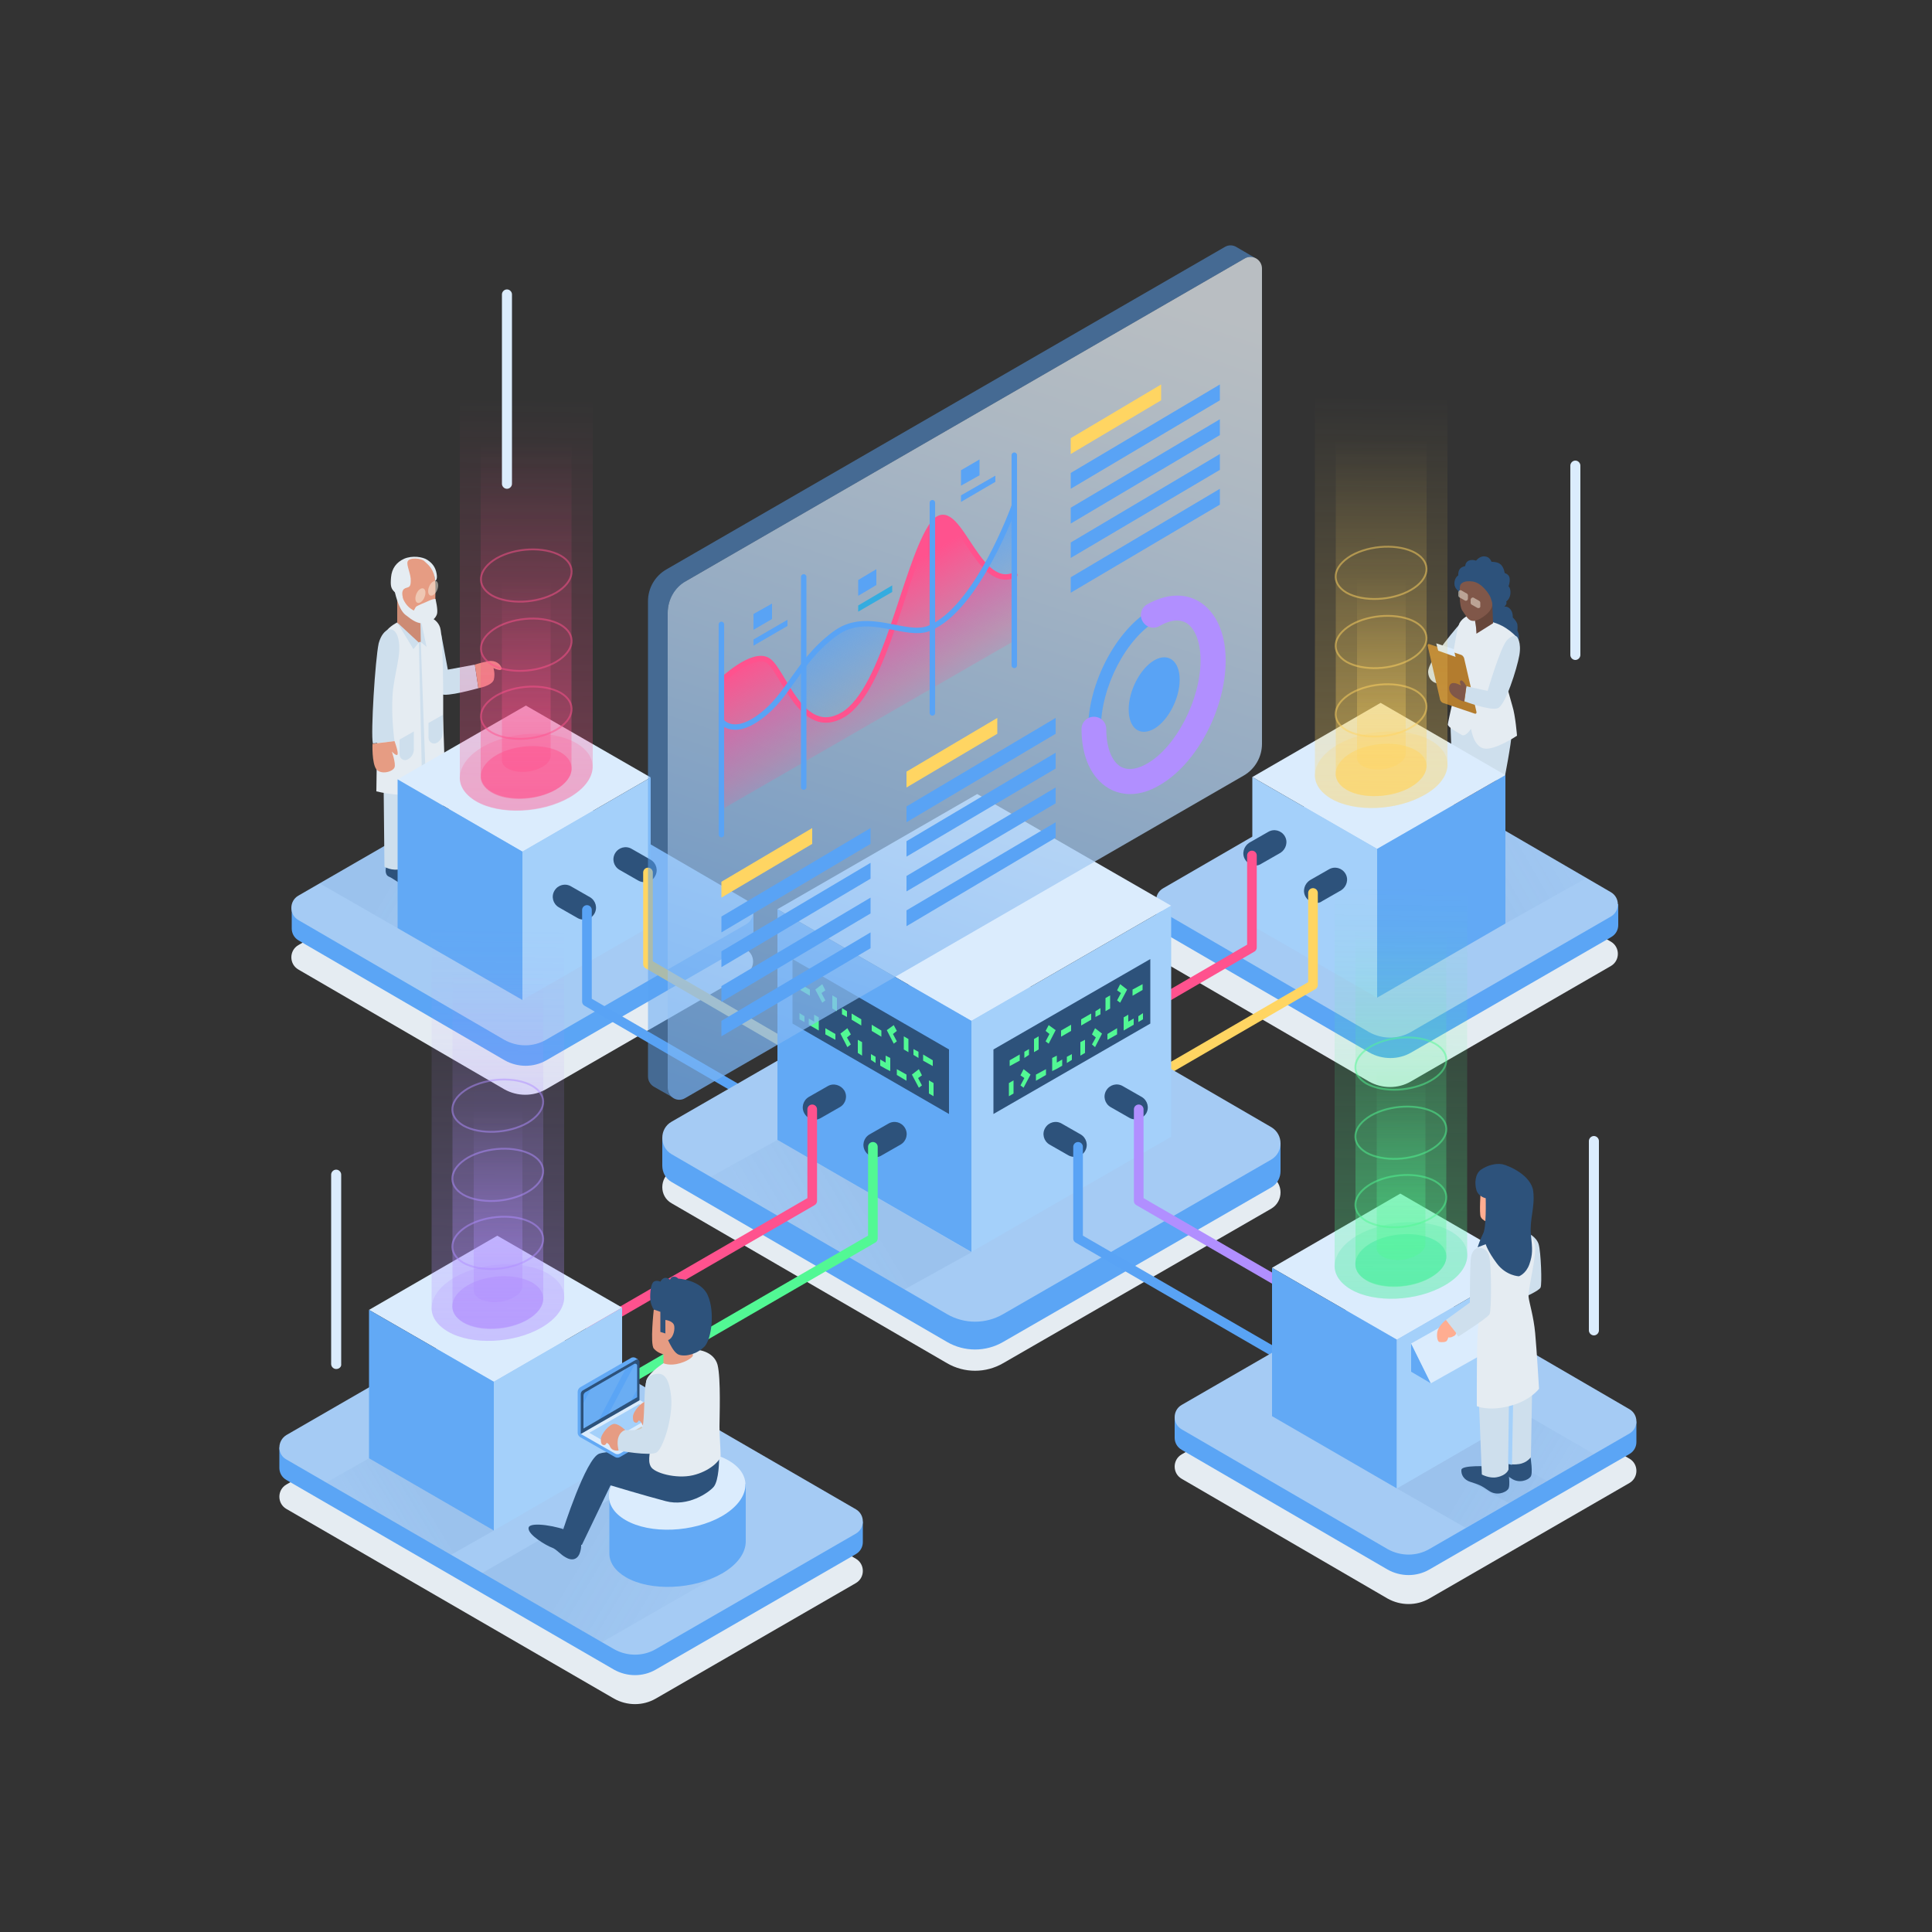 <svg xml:space="preserve" style="enable-background:new 0 0 500 500;" viewBox="0 0 500 500" y="0px" x="0px" xmlns:xlink="http://www.w3.org/1999/xlink" xmlns="http://www.w3.org/2000/svg" version="1.1">
<rect x="0" y="0" width="500" height="500" fill="#333333" stroke="none"/>
<style type="text/css">
	.st0{display:none;}
	.st1{display:inline;}
	.st2{fill:#E5ECF2;}
	.st3{fill:#5BA5F5;}
	.st4{fill:#A5CBF4;}
	.st5{opacity:0.1;fill:url(#SVGID_00000144340321645622060860000008847489548574166179_);}
	.st6{fill:#2D527B;}
	.st7{fill:#CEDFED;}
	.st8{fill:#CD8B74;}
	.st9{fill:#E69C83;}
	.st10{opacity:0.5;}
	.st11{fill:#F7F1E3;}
	.st12{fill:#DBECFD;}
	.st13{fill:#62A9F5;}
	.st14{fill:#A4D0FA;}
	.st15{opacity:0.2;fill:#FF528E;}
	.st16{opacity:0.5;fill:#FF528E;}
	.st17{opacity:0.5;fill:url(#SVGID_00000168815417667469353140000000331432060181984930_);}
	.st18{opacity:0.5;fill:url(#SVGID_00000070813875118704929890000012550527240767957400_);}
	.st19{opacity:0.5;fill:url(#SVGID_00000106826621513273476720000014394345704122207632_);}
	.st20{opacity:0.5;fill:none;stroke:#FF528E;stroke-width:0.48;stroke-miterlimit:10;}
	.st21{opacity:0.1;fill:url(#SVGID_00000081616164361331932180000014247270811276640905_);}
	.st22{fill:#805749;}
	.st23{fill:#67463A;}
	.st24{fill:#B37C2E;}
	.st25{opacity:0.5;fill:#F7F1E3;}
	.st26{opacity:0.2;fill:#FFD562;}
	.st27{opacity:0.5;fill:#FFD562;}
	.st28{opacity:0.5;fill:url(#SVGID_00000054245593893531485730000001198543357955619743_);}
	.st29{opacity:0.5;fill:url(#SVGID_00000178195844395457229160000008378235126782603189_);}
	.st30{opacity:0.5;fill:url(#SVGID_00000104700886667900294370000011494334578177393295_);}
	.st31{opacity:0.5;fill:none;stroke:#FFD562;stroke-width:0.48;stroke-miterlimit:10;}
	.st32{fill:none;stroke:#FF528E;stroke-width:2.496;stroke-linecap:round;stroke-linejoin:round;stroke-miterlimit:10;}
	.st33{fill:none;stroke:#FFD562;stroke-width:2.496;stroke-linecap:round;stroke-linejoin:round;stroke-miterlimit:10;}
	.st34{fill:none;stroke:#59A3F5;stroke-width:2.496;stroke-linecap:round;stroke-linejoin:round;stroke-miterlimit:10;}
	.st35{opacity:0.1;fill:url(#SVGID_00000107550097719686594640000014578269938222101930_);}
	.st36{fill:#52F894;}
	.st37{opacity:0.75;fill:url(#SVGID_00000155861205227722844900000015225523272823637141_);}
	.st38{opacity:0.5;fill:#59A3F5;}
	.st39{fill:#59A3F5;}
	.st40{fill:#B18FFF;}
	.st41{fill:url(#SVGID_00000166657879474188124920000011065334504432508589_);}
	.st42{fill:url(#SVGID_00000133494113155771139750000001149951376989046921_);}
	.st43{fill:none;stroke:#FF528E;stroke-width:1.411;stroke-linecap:round;stroke-linejoin:round;stroke-miterlimit:10;}
	.st44{fill:none;stroke:#59A3F5;stroke-width:1.411;stroke-linecap:round;stroke-linejoin:round;stroke-miterlimit:10;}
	.st45{fill:#34ACE0;}
	.st46{fill:#FFD562;}
	.st47{fill:none;stroke:#52F894;stroke-width:2.496;stroke-linecap:round;stroke-linejoin:round;stroke-miterlimit:10;}
	.st48{fill:none;stroke:#B18FFF;stroke-width:2.496;stroke-linecap:round;stroke-linejoin:round;stroke-miterlimit:10;}
	.st49{opacity:0.1;fill:url(#SVGID_00000059283957615261503400000007186913567574506657_);}
	.st50{opacity:0.2;fill:#B18FFF;}
	.st51{opacity:0.5;fill:#B18FFF;}
	.st52{opacity:0.5;fill:url(#SVGID_00000063608333415908480950000017257272756841582260_);}
	.st53{opacity:0.5;fill:url(#SVGID_00000145039234513201731180000003847955905259642784_);}
	.st54{opacity:0.5;fill:url(#SVGID_00000085940517195679558970000013070564177977549458_);}
	.st55{opacity:0.5;fill:none;stroke:#B18FFF;stroke-width:0.48;stroke-miterlimit:10;}
	.st56{opacity:0.1;fill:url(#SVGID_00000069357067963375146840000015280559086707049131_);}
	.st57{opacity:0.1;fill:url(#SVGID_00000140730841104954613790000016149609884479566758_);}
	.st58{opacity:0.1;fill:url(#SVGID_00000039830348520678356860000018149648112867671212_);}
	.st59{opacity:0.2;fill:#33D9B2;}
	.st60{opacity:0.5;fill:#33D9B2;}
	.st61{opacity:0.5;fill:url(#SVGID_00000045595060985766661120000006043764899151778207_);}
	.st62{opacity:0.5;fill:url(#SVGID_00000105409191303927519920000017082597835284830636_);}
	.st63{opacity:0.5;fill:url(#SVGID_00000155109000896614800590000017992987331720987280_);}
	.st64{opacity:0.5;fill:none;stroke:#52F894;stroke-width:0.48;stroke-miterlimit:10;}
	.st65{fill:#FFAD91;}
	.st66{fill:#D1CCC0;}
	.st67{opacity:0.1;fill:#F7F1E3;}
</style>
<g class="st0" id="Background">
	<g class="st1">
		<defs>
			<rect height="500" width="500" id="SVGID_1_"></rect>
		</defs>
		<clipPath id="SVGID_00000181050185196162054070000003252875848276139942_">
			<use style="overflow:visible;" xlink:href="#SVGID_1_"></use>
		</clipPath>
	</g>
</g>
<g id="Objects">
	<path d="M77.2,250.9l53.3,31c3.4,1.9,7.5,1.9,10.8,0l51.8-29.9c2.4-1.4,2.4-4.9,0-6.3l-53.3-31
		c-3.4-1.9-7.5-1.9-10.8,0l-51.8,29.9C74.8,246,74.8,249.5,77.2,250.9z" class="st2"></path>
	<path d="M301,248.9l53.3,31c3.4,1.9,7.5,1.9,10.8,0l51.8-29.9c2.4-1.4,2.4-4.9,0-6.3l-53.3-31c-3.4-1.9-7.5-1.9-10.8,0
		L301,242.6C298.6,244,298.6,247.5,301,248.9z" class="st2"></path>
	<path d="M173.8,311.4l71.3,41.4c4.5,2.6,10,2.6,14.5,0l69.4-40c3.2-1.9,3.2-6.5,0-8.4L257.7,263
		c-4.5-2.6-10-2.6-14.5,0l-69.4,40C170.6,304.9,170.6,309.6,173.8,311.4z" class="st2"></path>
	<path d="M74.1,390.5l84.8,49.1c3.4,1.9,7.5,1.9,10.8,0l51.8-29.9c2.4-1.4,2.4-4.9,0-6.3l-84.8-49.1
		c-3.4-1.9-7.5-1.9-10.8,0l-51.8,29.9C71.7,385.6,71.7,389.1,74.1,390.5z" class="st2"></path>
	<path d="M305.8,382.7l53.3,31c3.4,1.9,7.5,1.9,10.8,0l51.8-29.9c2.4-1.4,2.4-4.9,0-6.3l-53.3-31
		c-3.4-1.9-7.5-1.9-10.8,0l-51.8,29.9C303.4,377.8,303.4,381.3,305.8,382.7z" class="st2"></path>
	<g>
		<g>
			<path d="M186.4,234.3l-46.5-27.1c-3.4-1.9-7.5-1.9-10.8,0l-49.5,28.6l-4.1-0.8v5.3l0,0c0,1.2,0.6,2.4,1.8,3.1
				l53.3,31c3.4,1.9,7.5,1.9,10.8,0l51.8-29.9c1.2-0.7,1.8-1.9,1.8-3.1V236L186.4,234.3z" class="st3"></path>
			<path d="M77.2,238.1l53.3,31c3.4,1.9,7.5,1.9,10.8,0l51.8-29.9c2.4-1.4,2.4-4.9,0-6.3l-53.3-31
				c-3.4-1.9-7.5-1.9-10.8,0l-51.8,29.9C74.8,233.2,74.8,236.7,77.2,238.1z" class="st4"></path>
			
				<linearGradient y2="244.593" x2="142.3" y1="222.46" x1="105.432" gradientUnits="userSpaceOnUse" id="SVGID_00000093168350395388622980000016582696210662802817_">
				<stop style="stop-color:#437AB8" offset="0"></stop>
				<stop style="stop-color:#437AB8;stop-opacity:0" offset="1"></stop>
			</linearGradient>
			<polygon points="102.9,240.2 
				82.7,228.6 115.9,209.5 136.1,221.1" style="opacity:0.1;fill:url(#SVGID_00000093168350395388622980000016582696210662802817_);"></polygon>
		</g>
		<g>
			<path d="M107.1,220c0,0-0.5,1.9,0.8,2.4s5.1,3.7,7.7,4c2.6,0.3,2.4-1.4,1.7-2.8c-0.7-1.4-3.6-5.2-3.6-5.2L107.1,220z" class="st6"></path>
			<path d="M99.9,224.5c0,0-0.5,1.9,0.8,2.4c1.3,0.5,5.1,3.7,7.7,4c2.6,0.3,2.4-1.4,1.7-2.8c-0.7-1.4-3.6-5.2-3.6-5.2
				L99.9,224.5z" class="st6"></path>
			<path d="M99.3,205.2l0.2,19.1c0,0,1.8,1.2,4.3,0.6c2.5-0.6,3.5-1.8,3.5-1.8v-3c0,0,1.7,0.4,3.9,0.2
				c2.2-0.2,3.3-1.1,3.3-1.1l0.3-18.1L99.3,205.2z" class="st7"></path>
			<path d="M108.6,204.4l-1.4,0.4v15.4c0,0,0.5,0.1,1.4,0.2V204.4z" class="st7"></path>
			<path d="M114.2,164.2l1.7,9.1l7-1.3l0.9,6.1c0,0-8.4,2.4-9.6,1.5C113.1,178.6,114.2,164.2,114.2,164.2z" class="st7"></path>
			<path d="M109.3,159.3c0,0,3.6,0.1,4.6,3.1c0.9,3,0.8,20.3,0.8,22.9s0.5,15.8,0.5,15.8s-0.2,1.7-4.9,3.7
				c-4.7,2.1-12.9,0-12.9,0s0.1-12,0.5-20.8c0.4-8.8,0-17.2,1.6-20C101.1,161.2,105.5,159.6,109.3,159.3z" class="st2"></path>
			<polygon points="102.8,153.9 102.8,161.2 107.8,166.4 109.2,166.1 108.8,160" class="st8"></polygon>
			<path d="M96.5,192.4l5.6-0.6c0,0-0.9-6.1-0.5-12.1c0.5-6,2.4-10.3,1.5-14.3c-0.9-4-4-3-5.1,1.1
				C97.1,170.7,95.9,189.8,96.5,192.4z" class="st7"></path>
			<path d="M102.1,191.8c0,0,1,2.7,0.8,3.4c-0.2,0.7-1.5-0.7-1.5-0.7s1.1,3.1,0.7,4.1c-0.4,1.1-3.4,2-4.7,0.5
				c-1.2-1.6-1-6.6-1-6.6L102.1,191.8z" class="st9"></path>
			<path d="M122.9,172c0,0,1.8-0.6,3.6-0.9c1.7-0.3,3.1,0.8,3.3,1.8c0.2,1.1-2.1,0-2.1,0s0.5,1.4,0.1,3
				c-0.5,1.6-4,2.2-4,2.2L122.9,172z" class="st9"></path>
			<path d="M109.3,205.2c0.3-0.1,0.7-0.2,1-0.4l-1.4-38.7l-0.5,0.1L109.3,205.2z" class="st7"></path>
			<polygon points="108.9,166.2 110.4,167.4 108.8,160" class="st7"></polygon>
			<polygon points="102.8,161.1 107,168 108.4,166.3" class="st7"></polygon>
			<path d="M103.3,155.5c0,0,0.7,2.5,2.6,3.8c1.9,1.3,3.4,1.8,4.7,1.1c1.4-0.6,2.3-1.7,2.1-4.4c-0.2-2.7,0.6-7.1-1.4-10
				c0,0-1.9-2.7-6-1.2C101.1,146.2,101.9,151.9,103.3,155.5z" class="st9"></path>
			<path d="M112.6,150.3c0,0,0.7-0.1,0.4-1.8c-0.3-1.8-1.2-2.8-2.4-3.6c-1.2-0.8-3.9-1.2-6-0.3c-2,0.9-3.2,2.5-3.4,4.8
				c-0.2,2.3,0,2.9,0.9,3.8c0.8,0.9,2.1,1.2,2.1,1.2s-0.4-1.4,0.4-2c0.8-0.6,1.7,0,1.7-2c0.1-1.9-1.2-4.1-0.8-5.1
				c0.4-1.1,3.6-0.9,4.4,0C110.8,146.1,112.4,147.4,112.6,150.3z" class="st2"></path>
			<path d="M112.7,155c0,0-0.3-0.1-1.3,0.3c-1,0.5-3.5,1.4-3.8,1.8c-0.2,0.4-0.5,0.9-0.5,0.9s-1.2-0.5-2.1-1.8
				c-0.9-1.3-0.8-1.9-0.8-1.9l-2.1-1.5c0,0,0.9,4.8,2.8,6.3c1.9,1.5,3.2,2.4,5,2.2c1.8-0.2,2.9-1.4,3.2-2.4
				C113.4,157.8,112.7,155,112.7,155z" class="st2"></path>
			<g class="st10">
				<path d="M110.1,153.4c0,1-0.6,2.1-1.3,2.5c-0.7,0.4-1.3,0-1.3-1s0.6-2.1,1.3-2.5
					C109.5,152,110.1,152.4,110.1,153.4z" class="st11"></path>
				<path d="M113.4,151.5c0,1-0.6,2.1-1.3,2.5c-0.7,0.4-1.3,0-1.3-1c0-1,0.6-2.1,1.3-2.5
					C112.8,150,113.4,150.5,113.4,151.5z" class="st11"></path>
			</g>
			<path d="M103.4,191.4l3.7-2.1v4.6c0,1.1-0.6,2.1-1.5,2.6l0,0c-1,0.6-2.2-0.1-2.2-1.3V191.4z" class="st7"></path>
			<path d="M110.9,187.1l3.7-2.1v4.6c0,1.1-0.6,2.1-1.5,2.6l0,0c-1,0.6-2.2-0.1-2.2-1.3V187.1z" class="st7"></path>
		</g>
		<g>
			<polygon points="102.9,201.7 135.2,220.4 168.4,201.2 136.1,182.6" class="st12"></polygon>
			<g>
				<defs>
					<polygon points="102.9,201.7 135.2,220.4 168.4,201.2 
						136.1,182.6" id="SVGID_00000047022813472917168330000013024032810647605686_"></polygon>
				</defs>
				<clipPath id="SVGID_00000062895834331043002790000007016825774400686262_">
					<use style="overflow:visible;" xlink:href="#SVGID_00000047022813472917168330000013024032810647605686_"></use>
				</clipPath>
			</g>
			<polygon points="102.9,201.7 102.9,240.2 135.2,258.8 135.2,220.4" class="st13"></polygon>
			<polygon points="135.2,258.8 168.4,239.7 168.4,201.2 135.2,220.4" class="st14"></polygon>
			<path d="M147.4,206.3c-7.2,4.1-18,4.6-24.2,1c-6.2-3.6-5.4-9.8,1.7-14c7.2-4.1,18-4.6,24.2-1
				C155.4,195.9,154.6,202.2,147.4,206.3z" class="st15"></path>
			<path d="M143.9,204.3c-4.9,2.8-12.3,3.1-16.6,0.7c-4.2-2.5-3.7-6.7,1.2-9.6c4.9-2.8,12.3-3.1,16.6-0.7
				C149.3,197.2,148.8,201.5,143.9,204.3z" class="st16"></path>
			<g>
				
					<linearGradient y2="103.213" x2="136.762" y1="273.611" x1="134.451" gradientUnits="userSpaceOnUse" id="SVGID_00000011016912593628186090000007212534213165646218_">
					<stop style="stop-color:#FF528E" offset="0"></stop>
					<stop style="stop-color:#FF528E;stop-opacity:0" offset="1"></stop>
				</linearGradient>
				<path d="M153.4,198.1V88.1
					L119,91.6v109.3c-0.2,2.4,1.2,4.7,4.2,6.5c6.2,3.6,17.1,3.1,24.2-1C151.5,204,153.5,201,153.4,198.1z" style="opacity:0.5;fill:url(#SVGID_00000011016912593628186090000007212534213165646218_);"></path>
				
					<linearGradient y2="114.445" x2="136.188" y1="222.014" x1="136.188" gradientUnits="userSpaceOnUse" id="SVGID_00000008868026585187334970000003971747403340077445_">
					<stop style="stop-color:#FF528E" offset="0"></stop>
					<stop style="stop-color:#FF528E;stop-opacity:0" offset="1"></stop>
				</linearGradient>
				<path d="M147.9,104.8
					c0-1.5-1-3-2.9-4c-4.2-2.5-11.7-2.1-16.6,0.7c-2.9,1.6-4.2,3.8-4,5.8v93.3c-0.2,1.7,0.8,3.3,2.8,4.5c4.2,2.5,11.7,2.1,16.6-0.7
					c2.7-1.6,4.1-3.6,4.1-5.5l0,0L147.9,104.8L147.9,104.8z" style="opacity:0.5;fill:url(#SVGID_00000008868026585187334970000003971747403340077445_);"></path>
				
					<linearGradient y2="150.381" x2="136.189" y1="208.061" x1="136.189" gradientUnits="userSpaceOnUse" id="SVGID_00000098924560272244618810000016184056489189357984_">
					<stop style="stop-color:#FF528E" offset="0"></stop>
					<stop style="stop-color:#FF528E;stop-opacity:0" offset="1"></stop>
				</linearGradient>
				<path d="M142.5,145.2
					c0-0.8-0.5-1.6-1.5-2.2c-2.3-1.3-6.3-1.1-8.9,0.4c-1.5,0.9-2.3,2-2.2,3.1v50c-0.1,0.9,0.4,1.8,1.5,2.4c2.3,1.3,6.3,1.1,8.9-0.4
					c1.5-0.8,2.2-1.9,2.2-2.9h0L142.5,145.2L142.5,145.2z" style="opacity:0.5;fill:url(#SVGID_00000098924560272244618810000016184056489189357984_);"></path>
				<path d="M143.9,153.4c-4.9,2.8-12.3,3.1-16.6,0.7c-4.2-2.5-3.7-6.7,1.2-9.6c4.9-2.8,12.3-3.1,16.6-0.7
					C149.3,146.2,148.8,150.5,143.9,153.4z" class="st20"></path>
				<path d="M143.9,171.3c-4.9,2.8-12.3,3.1-16.6,0.7c-4.2-2.5-3.7-6.7,1.2-9.6c4.9-2.8,12.3-3.1,16.6-0.7
					C149.3,164.2,148.8,168.4,143.9,171.3z" class="st20"></path>
				<path d="M143.9,188.9c-4.9,2.8-12.3,3.1-16.6,0.7c-4.2-2.5-3.7-6.7,1.2-9.6c4.9-2.8,12.3-3.1,16.6-0.7
					C149.3,181.8,148.8,186.1,143.9,188.9z" class="st20"></path>
			</g>
		</g>
		<g>
			<path d="M410.2,232.3l-46.5-27.1c-3.4-1.9-7.5-1.9-10.8,0l-49.5,28.6l-4.1-0.8v5.3l0,0c0,1.2,0.6,2.4,1.8,3.1
				l53.3,31c3.4,1.9,7.5,1.9,10.8,0l51.8-29.9c1.2-0.7,1.8-1.9,1.8-3.1V234L410.2,232.3z" class="st3"></path>
			<path d="M301,236.1l53.3,31c3.4,1.9,7.5,1.9,10.8,0l51.8-29.9c2.4-1.4,2.4-4.9,0-6.3l-53.3-31
				c-3.4-1.9-7.5-1.9-10.8,0L301,229.9C298.6,231.3,298.6,234.7,301,236.1z" class="st4"></path>
		</g>
		
			<linearGradient y2="199.392" x2="426.33" y1="229.032" x1="374.849" gradientUnits="userSpaceOnUse" id="SVGID_00000155858405787021799120000013347153077540163728_">
			<stop style="stop-color:#437AB8" offset="0"></stop>
			<stop style="stop-color:#437AB8;stop-opacity:0" offset="1"></stop>
		</linearGradient>
		<polygon points="389.6,239 
			410.6,227.2 378.3,208.5 357.3,220.4" style="opacity:0.1;fill:url(#SVGID_00000155858405787021799120000013347153077540163728_);"></polygon>
		<g>
			<path d="M378.3,160.9c0,0-8.9,10-8.7,13.1c0.2,3,3.1,3,3.1,3l4.3-1.5L378.3,160.9z" class="st7"></path>
			<path d="M377.7,153.1c0,0-1.3-0.6-1.3-2.1c0-1.5,1-2.1,1-2.1s-0.1-0.8,0.3-1.5c0.4-0.7,1.5-0.9,1.5-0.9s0-1,0.9-1.4
				c0.9-0.4,1.9,0,1.9,0s1-1.3,2.3-1.1c1.3,0.1,1.7,1.4,1.7,1.4s1.7-0.1,2.5,0.8c0.8,0.9,0.9,2.1,0.9,2.1s1.2,0.3,1.3,1.4
				c0.1,1.2-0.3,2-0.3,2s0.6,0.5,0.5,1.9c-0.1,1.4-1.1,2.1-1.1,2.1s0.2,0.3,0,0.7c-0.2,0.4-0.5,0.6-0.5,0.6s0.9-0.2,1.6,0.7
				c0.7,0.8,0.6,2.1,0.6,2.1s1,0.9,1.2,1.8c0.1,0.9,0,1.6,0,1.6s0.5,0.8,0.4,2.1c-0.1,1.2-1.6,1.8-1.6,1.8l-8.8-8.4L377.7,153.1z" class="st6"></path>
			<path d="M382.4,217c0,0-3.4,3.4-3.1,4.9c0.3,1.5,3,1.2,5.1-0.9c2-2.1,2-2.2,2-3.2s-1.2-1.7-1.2-1.7L382.4,217z" class="st6"></path>
			<path d="M387.6,201.5c0,0,0.4,3,0.4,5.1c0.1,1.8-1.5,7.9-2.1,10c-0.1,0.5-0.5,0.8-1,1c-0.4,0.1-1,0.2-1.3,0.2
				c-0.6-0.1-1.2-0.8-1.2-0.8l-0.4-16.1L387.6,201.5z" class="st22"></path>
			<path d="M376.4,214.5c0,0-3.4,3.4-3.1,4.9c0.3,1.5,3,1.2,5.1-0.9c2-2.1,2-2.2,2-3.2c0-1-1.2-1.7-1.2-1.7L376.4,214.5
				z" class="st6"></path>
			<path d="M381.6,199c0,0,0.4,3,0.4,5.1c0.1,1.8-1.5,7.9-2.1,10c-0.1,0.5-0.5,0.8-1,1c-0.4,0.1-1,0.2-1.3,0.2
				c-0.6-0.1-1.2-0.8-1.2-0.8l-0.4-16.1L381.6,199z" class="st22"></path>
			<path d="M375.4,188.3l0.4,10c0,0,1.2,2.1,4.6,3.1c3.3,1,8.9,0.4,8.9,0.4s1.9-9.7,1.9-11.9
				C391.1,187.8,375.9,185.1,375.4,188.3z" class="st7"></path>
			<path d="M380.2,159.2c0,0-1.7,0.6-2.5,2.1c-0.7,1.5-1.3,6.3-1.7,8c-0.4,1.7,1,4.3,1,6.3c0,2-2.3,11.2-2.3,11.9
				c0,0.7,2.6,2.1,3.6,2.7c1,0.6,2.4-1.6,2.4-1.6s0.6,4.5,3.3,5.1c2.8,0.6,8.6-3.3,8.6-3.3s-0.4-5.2-1.2-7.7
				c-0.7-2.5-1.3-4.6-1.3-4.6l2.5-13.1c0,0-2.6-3.2-6.8-4.1C381.6,159.8,380.2,159.2,380.2,159.2z" class="st2"></path>
			<polygon points="381.6,159.8 382,162.4 382.1,164 386.4,161.3 386.2,156.1" class="st23"></polygon>
			<path d="M377.8,152.1c0,0-0.3,4.7,0.7,6c1,1.4,1.5,2.6,2.8,2.6c1.3,0,3.8-1.7,4.5-3c0.8-1.3,0.2-2.2-0.1-3.2
				c-0.4-0.9-2.2-3.6-4.5-4C379,150.2,377.8,150.8,377.8,152.1z" class="st22"></path>
			<g>
				<path d="M381.7,184.7l-8.3-2.8c-0.3-0.1-0.6-0.5-0.7-0.8l-3.2-13.9c-0.1-0.4,0.1-0.6,0.4-0.5l8.3,2.8
					c0.3,0.1,0.6,0.5,0.7,0.8l3.2,13.9C382.2,184.5,382,184.8,381.7,184.7z" class="st24"></path>
				<polygon points="376.7,170 372.2,168.4 371.7,166.5 376.2,168" class="st12"></polygon>
			</g>
			<path d="M392.6,164.8c0,0,1.2,1.4,0.6,4.8c-0.6,3.4-3.6,13-5.6,13.7c-2,0.7-8.6-1.8-8.6-1.8l0.5-3.9l5.5,1.2
				c0,0,3.3-11.3,5-13.1C391.7,163.9,392.6,164.8,392.6,164.8z" class="st7"></path>
			<path d="M379.5,177.6c0,0-0.8-1.6-1.4-1.5c-0.6,0.1,0,1.3,0,1.3s-1.7-1-2.5-0.5c-0.8,0.4-1,2.4,1,3.6
				c1.3,0.8,2.3,1.1,2.3,1.1L379.5,177.6z" class="st22"></path>
			<g>
				<path d="M379.1,155.4l-1.4-0.8c-0.2-0.1-0.3-0.3-0.3-0.5v-0.8c0-0.4,0.5-0.7,0.8-0.5l1.4,0.8
					c0.2,0.1,0.3,0.3,0.3,0.5v0.8C379.9,155.4,379.4,155.6,379.1,155.4z" class="st25"></path>
				<path d="M382.3,157.3l-1.4-0.8c-0.2-0.1-0.3-0.3-0.3-0.5v-0.8c0-0.4,0.5-0.7,0.8-0.5l1.4,0.8
					c0.2,0.1,0.3,0.3,0.3,0.5v0.8C383.2,157.3,382.7,157.5,382.3,157.3z" class="st25"></path>
			</g>
		</g>
		<g>
			<polygon points="324.1,201.1 356.4,219.7 389.6,200.6 357.3,181.9" class="st12"></polygon>
			<g>
				<defs>
					<polygon points="324.1,201.1 356.4,219.7 389.6,200.6 
						357.3,181.9" id="SVGID_00000078044109677459300880000000420672161519489980_"></polygon>
				</defs>
				<clipPath id="SVGID_00000090995420930006485950000002854923328413929613_">
					<use style="overflow:visible;" xlink:href="#SVGID_00000078044109677459300880000000420672161519489980_"></use>
				</clipPath>
			</g>
			<polygon points="324.1,201.1 324.1,239.6 356.4,258.2 356.4,219.7" class="st14"></polygon>
			<polygon points="356.4,258.2 389.6,239 389.6,200.6 356.4,219.7" class="st13"></polygon>
			<path d="M368.7,205.7c-7.2,4.1-18,4.6-24.2,1c-6.2-3.6-5.4-9.8,1.7-14c7.2-4.1,18-4.6,24.2-1
				C376.6,195.3,375.9,201.6,368.7,205.7z" class="st26"></path>
			<path d="M365.1,203.7c-4.9,2.8-12.3,3.1-16.6,0.7c-4.2-2.5-3.7-6.7,1.2-9.6c4.9-2.8,12.3-3.1,16.6-0.7
				C370.6,196.5,370,200.8,365.1,203.7z" class="st27"></path>
			<g>
				
					<linearGradient y2="102.574" x2="358.031" y1="272.972" x1="355.72" gradientUnits="userSpaceOnUse" id="SVGID_00000045586295962549025460000012171787068467346050_">
					<stop style="stop-color:#FFD562" offset="0"></stop>
					<stop style="stop-color:#FFD562;stop-opacity:0" offset="1"></stop>
				</linearGradient>
				<path d="M374.6,197.5V87.4
					l-34.3,3.5v109.3c-0.2,2.4,1.2,4.7,4.2,6.5c6.2,3.6,17.1,3.1,24.2-1C372.8,203.4,374.8,200.3,374.6,197.5z" style="opacity:0.5;fill:url(#SVGID_00000045586295962549025460000012171787068467346050_);"></path>
				
					<linearGradient y2="113.806" x2="357.457" y1="221.375" x1="357.457" gradientUnits="userSpaceOnUse" id="SVGID_00000125565297967357530140000017334644119427675538_">
					<stop style="stop-color:#FFD562" offset="0"></stop>
					<stop style="stop-color:#FFD562;stop-opacity:0" offset="1"></stop>
				</linearGradient>
				<path d="M369.2,104.1
					c0-1.5-1-3-2.9-4c-4.2-2.5-11.7-2.1-16.6,0.7c-2.9,1.6-4.2,3.8-4,5.8v93.3c-0.2,1.7,0.8,3.3,2.8,4.5c4.2,2.5,11.7,2.1,16.6-0.7
					c2.7-1.6,4.1-3.6,4.1-5.5l0,0L369.2,104.1L369.2,104.1z" style="opacity:0.5;fill:url(#SVGID_00000125565297967357530140000017334644119427675538_);"></path>
				
					<linearGradient y2="149.743" x2="357.457" y1="207.422" x1="357.457" gradientUnits="userSpaceOnUse" id="SVGID_00000152248527883301337920000014128036046124341394_">
					<stop style="stop-color:#FFD562" offset="0"></stop>
					<stop style="stop-color:#FFD562;stop-opacity:0" offset="1"></stop>
				</linearGradient>
				<path d="M363.8,144.6
					c0-0.8-0.5-1.6-1.5-2.2c-2.3-1.3-6.3-1.1-8.9,0.4c-1.5,0.9-2.3,2-2.2,3.1v50c-0.1,0.9,0.4,1.8,1.5,2.4c2.3,1.3,6.3,1.1,8.9-0.4
					c1.5-0.8,2.2-1.9,2.2-2.9h0L363.8,144.6L363.8,144.6z" style="opacity:0.5;fill:url(#SVGID_00000152248527883301337920000014128036046124341394_);"></path>
				<path d="M365.1,152.7c-4.9,2.8-12.3,3.1-16.6,0.7c-4.2-2.5-3.7-6.7,1.2-9.6c4.9-2.8,12.3-3.1,16.6-0.7
					C370.6,145.6,370,149.9,365.1,152.7z" class="st31"></path>
				<path d="M365.1,170.6c-4.9,2.8-12.3,3.1-16.6,0.7c-4.2-2.5-3.7-6.7,1.2-9.6c4.9-2.8,12.3-3.1,16.6-0.7
					C370.6,163.5,370,167.8,365.1,170.6z" class="st31"></path>
				<path d="M365.1,188.3c-4.9,2.8-12.3,3.1-16.6,0.7c-4.2-2.5-3.7-6.7,1.2-9.6c4.9-2.8,12.3-3.1,16.6-0.7
					C370.6,181.2,370,185.5,365.1,188.3z" class="st31"></path>
			</g>
		</g>
		<g>
			<path d="M324.9,224c-1.1,0-2.1-0.6-2.7-1.6c-0.9-1.5-0.3-3.4,1.1-4.3l4.9-2.8c1.5-0.9,3.4-0.4,4.3,1.1
				c0.9,1.5,0.3,3.4-1.1,4.3l-4.9,2.8C325.9,223.9,325.4,224,324.9,224z" class="st6"></path>
		</g>
		<g>
			<path d="M340.6,233.7c-1.1,0-2.1-0.6-2.7-1.6c-0.9-1.5-0.3-3.4,1.1-4.3l4.9-2.8c1.5-0.9,3.4-0.4,4.3,1.1
				c0.9,1.5,0.3,3.4-1.1,4.3l-4.9,2.8C341.7,233.6,341.1,233.7,340.6,233.7z" class="st6"></path>
		</g>
		<polyline points="324,221.4 324,245.2 257.1,284.1" class="st32"></polyline>
		<polyline points="339.8,231.1 339.8,254.9 259,301.8" class="st33"></polyline>
		<g>
			<path d="M166.8,228.3c-0.5,0-1.1-0.1-1.6-0.4l-4.9-2.8c-1.5-0.9-2-2.8-1.1-4.3c0.9-1.5,2.8-2,4.3-1.1l4.9,2.8
				c1.5,0.9,2,2.8,1.1,4.3C169,227.8,167.9,228.3,166.8,228.3z" class="st6"></path>
		</g>
		<g>
			<path d="M151.1,238c-0.5,0-1.1-0.1-1.6-0.4l-4.9-2.8c-1.5-0.9-2-2.8-1.1-4.3c0.9-1.5,2.8-2,4.3-1.1l4.9,2.8
				c1.5,0.9,2,2.8,1.1,4.3C153.2,237.5,152.2,238,151.1,238z" class="st6"></path>
		</g>
		<polyline points="167.7,225.8 167.7,249.5 234.6,288.4" class="st33"></polyline>
		<polyline points="151.9,235.5 151.9,259.2 232.7,306.1" class="st34"></polyline>
		<g>
			<path d="M320,293.6l-62.3-36.2c-4.5-2.6-10-2.6-14.5,0l-66.3,38.3l-5.5-1.1v7.1l0,0c0,1.6,0.8,3.3,2.4,4.2l71.3,41.4
				c4.5,2.6,10,2.6,14.5,0l69.4-40c1.6-0.9,2.4-2.6,2.4-4.2v-7.1L320,293.6z" class="st3"></path>
			<path d="M173.8,298.7l71.3,41.4c4.5,2.6,10,2.6,14.5,0l69.4-40c3.2-1.9,3.2-6.5,0-8.4l-71.3-41.4
				c-4.5-2.6-10-2.6-14.5,0l-69.4,40C170.6,292.1,170.6,296.8,173.8,298.7z" class="st4"></path>
			
				<linearGradient gradientTransform="matrix(-1 0 0 1 711.418 0)" y2="336.925" x2="531.371" y1="311.613" x1="489.207" gradientUnits="userSpaceOnUse" id="SVGID_00000098213758021602980380000018327015975733717155_">
				<stop style="stop-color:#437AB8" offset="0"></stop>
				<stop style="stop-color:#437AB8;stop-opacity:0" offset="1"></stop>
			</linearGradient>
			<polygon points="234.1,333.7 
				251.4,324.1 201.2,295 183.9,304.6" style="opacity:0.1;fill:url(#SVGID_00000098213758021602980380000018327015975733717155_);"></polygon>
		</g>
		<g>
			<polygon points="201.2,235.3 251.4,264.2 303.1,234.4 252.9,205.5" class="st12"></polygon>
			<g>
				<defs>
					<polygon points="201.2,235.3 251.4,264.2 303.1,234.4 
						252.9,205.5" id="SVGID_00000157284253849333818340000016338889748847830675_"></polygon>
				</defs>
				<clipPath id="SVGID_00000034049942175759480600000016255358319268209820_">
					<use style="overflow:visible;" xlink:href="#SVGID_00000157284253849333818340000016338889748847830675_"></use>
				</clipPath>
			</g>
			<polygon points="201.2,235.3 201.2,295 251.4,324 251.4,264.2" class="st13"></polygon>
			<polygon points="251.4,324 303.1,294.2 303.1,234.4 251.4,264.2" class="st14"></polygon>
		</g>
		<g>
			<polygon points="245.6,271.6 245.6,288.3 205.1,264.9 205.1,248.2" class="st6"></polygon>
			<g>
				<g>
					<polygon points="241.4,275.9 238.9,274.5 238.9,272.9 241.4,274.4" class="st36"></polygon>
					<polygon points="228.1,266.7 228.1,268.3 225.6,266.8 225.6,265.2" class="st36"></polygon>
					<polygon points="235.1,272.3 233.9,271.6 233.9,268.2 235.1,268.9" class="st36"></polygon>
					<polygon points="231.3,265.3 232.1,266.8 231.1,267.6 232.1,269.5 231.3,270.1 229.5,266.6 229.5,266.6 
						229.5,266.6" class="st36"></polygon>
					<polygon points="237.7,273.8 236.4,273 236.4,271.5 237.7,272.2" class="st36"></polygon>
				</g>
				<g>
					<polygon points="234.6,279.7 232.1,278.2 232.1,276.7 234.6,278.1" class="st36"></polygon>
					<polygon points="241.6,283.7 240.4,283 240.4,279.6 241.6,280.3" class="st36"></polygon>
					<polygon points="229.2,273.2 230.4,273.8 230.4,275.7 230.4,277.2 229.2,276.6 227.8,275.8 227.8,274.2 
						229.2,275" class="st36"></polygon>
					<polygon points="237.8,276.7 238.6,278.3 237.6,279 238.6,280.9 237.8,281.5 236,278.1 236,278.1 236,278.1" class="st36"></polygon>
					<polygon points="226.6,273.5 226.6,275.1 225.4,274.3 225.4,272.8" class="st36"></polygon>
				</g>
			</g>
			<g>
				<g>
					<polygon points="222.9,265.4 220.4,263.9 220.4,262.3 222.9,263.8" class="st36"></polygon>
					<polygon points="209.6,256.1 209.6,257.7 207.1,256.2 207.1,254.7" class="st36"></polygon>
					<polygon points="216.6,261.7 215.4,261 215.4,257.6 216.6,258.3" class="st36"></polygon>
					<polygon points="212.8,254.7 213.6,256.3 212.6,257 213.6,258.9 212.8,259.5 211,256.1 211,256.1 211,256.1" class="st36"></polygon>
					<polygon points="219.2,263.2 217.9,262.5 217.9,260.9 219.2,261.7" class="st36"></polygon>
				</g>
				<g>
					<polygon points="216.2,269.1 213.6,267.7 213.6,266.1 216.2,267.6" class="st36"></polygon>
					<polygon points="223.1,273.2 222,272.5 222,269.1 223.1,269.7" class="st36"></polygon>
					<polygon points="210.7,262.6 211.9,263.3 211.9,265.1 211.9,266.7 210.7,266 209.3,265.2 209.3,263.6 
						210.7,264.4" class="st36"></polygon>
					<polygon points="219.3,266.1 220.2,267.7 219.2,268.5 220.2,270.3 219.3,271 217.5,267.5 217.5,267.5 
						217.5,267.5" class="st36"></polygon>
					<polygon points="208.2,263 208.2,264.5 206.9,263.8 206.9,262.2" class="st36"></polygon>
				</g>
			</g>
		</g>
		<g>
			<path d="M210.9,289.8c-1.1,0-2.1-0.6-2.7-1.6c-0.9-1.5-0.4-3.4,1.1-4.3l4.9-2.8c1.5-0.9,3.4-0.3,4.3,1.1
				c0.9,1.5,0.4,3.4-1.1,4.3l-4.9,2.8C212,289.6,211.4,289.8,210.9,289.8z" class="st6"></path>
		</g>
		<g>
			<path d="M226.6,299.5c-1.1,0-2.1-0.6-2.7-1.6c-0.9-1.5-0.4-3.4,1.1-4.3l4.9-2.8c1.5-0.9,3.4-0.4,4.3,1.1
				c0.9,1.5,0.4,3.4-1.1,4.3l-4.9,2.8C227.7,299.3,227.2,299.5,226.6,299.5z" class="st6"></path>
		</g>
		
			<linearGradient y2="71.613" x2="283.821" y1="336.613" x1="196.821" gradientUnits="userSpaceOnUse" id="SVGID_00000106139505839072792000000015728078351747500452_">
			<stop style="stop-color:#59A3F5" offset="0"></stop>
			<stop style="stop-color:#6CADF5" offset="0.113"></stop>
			<stop style="stop-color:#ADCFF3" offset="0.535"></stop>
			<stop style="stop-color:#D5E4F2" offset="0.842"></stop>
			<stop style="stop-color:#E5ECF2" offset="1"></stop>
		</linearGradient>
		<path d="M172.8,158.6v123
			c0,2.3,2.5,3.8,4.5,2.6l144.6-83.5c2.9-1.7,4.7-4.8,4.7-8.2v-123c0-2.3-2.5-3.8-4.5-2.6l-144.6,83.5
			C174.6,152,172.8,155.2,172.8,158.6z" style="opacity:0.75;fill:url(#SVGID_00000106139505839072792000000015728078351747500452_);"></path>
		<path d="M172.8,281.6v-123c0-3.4,1.8-6.5,4.7-8.2l144.6-83.5c0.9-0.5,2-0.5,2.8-0.1v0l-4.8-2.8l0,0
			c-0.9-0.6-2.1-0.7-3.1-0.1l-144.6,83.5c-2.9,1.7-4.7,4.8-4.7,8.2v123c0,1.3,0.8,2.3,1.8,2.8l4.6,2.6h0
			C173.3,283.5,172.8,282.7,172.8,281.6z" class="st38"></path>
		<g>
			<g>
				<path d="M292.5,203.8c-6.6,0-10.9-5.9-10.9-15.1c0-11.9,7.3-25.7,16.2-30.9c2.4-1.4,4.7-2.1,6.9-2.1
					c6.6,0,10.9,5.9,10.9,15.1c0,11.9-7.3,25.7-16.2,30.9C297.1,203.1,294.7,203.8,292.5,203.8z M304.8,158.9
					c-1.7,0-3.4,0.6-5.3,1.6c-8.1,4.7-14.6,17.3-14.6,28.1c0,7.2,3,11.9,7.7,11.9c1.7,0,3.4-0.6,5.3-1.6
					c8.1-4.7,14.6-17.3,14.6-28.1C312.5,163.6,309.5,158.9,304.8,158.9z" class="st39"></path>
			</g>
			<g>
				<path d="M305.3,175.9c0,4.9-3,10.6-6.6,12.7c-3.7,2.1-6.6-0.1-6.6-5c0-4.9,3-10.6,6.6-12.7
					C302.3,168.8,305.3,171,305.3,175.9z" class="st39"></path>
			</g>
			<g>
				<path d="M292.5,205.5c-2,0-3.9-0.5-5.6-1.5c-4.4-2.6-7-8.1-7-15.3c0-1.8,1.4-3.2,3.2-3.2c1.8,0,3.2,1.4,3.2,3.2
					c0,4.7,1.4,8.3,3.7,9.7c2.3,1.3,5,0.3,6.9-0.8c7.5-4.3,13.8-16.6,13.8-26.7c0-4.7-1.4-8.3-3.7-9.7c-2.3-1.3-5-0.3-6.9,0.8
					c-1.5,0.9-3.5,0.4-4.4-1.2c-0.9-1.5-0.4-3.5,1.2-4.4c4.8-2.7,9.5-3,13.3-0.8c4.4,2.6,7,8.1,7,15.3c0,12.6-7.5,26.8-17.1,32.3
					C297.6,204.7,295,205.5,292.5,205.5z" class="st40"></path>
			</g>
		</g>
		<g>
			
				<linearGradient gradientTransform="matrix(0.866 -0.5 0 1.155 31.713 109.534)" y2="128.745" x2="222.742" y1="159.087" x1="222.742" gradientUnits="userSpaceOnUse" id="SVGID_00000146486932668425460690000014750339287476452003_">
				<stop style="stop-color:#59A3F5;stop-opacity:0" offset="0"></stop>
				<stop style="stop-color:#59A3F5" offset="1"></stop>
			</linearGradient>
			<path d="M262.5,130.9c0,0-9.5,26.6-22,31.7
				c-6.1,2.5-15.8-4.6-24,1.1c-9,6.3-12,15.2-18.2,20.5c-8.3,7.1-11.6,2.4-11.6,2.4v23.1l75.8-43.7V130.9z" style="fill:url(#SVGID_00000146486932668425460690000014750339287476452003_);"></path>
			
				<linearGradient gradientTransform="matrix(0.866 -0.5 0 1.155 31.713 109.534)" y2="133.371" x2="222.742" y1="170.644" x1="222.742" gradientUnits="userSpaceOnUse" id="SVGID_00000180363980552921587100000003266861215086564490_">
				<stop style="stop-color:#FF528E;stop-opacity:0" offset="0"></stop>
				<stop style="stop-color:#FF528E" offset="1"></stop>
			</linearGradient>
			<path d="M262.5,148.8
				c-10.4,4.6-15.1-23.3-21.8-12.3c-6.7,11-11.6,41.7-22.5,48.4c-10.8,6.7-15.6-11.6-19.6-14c-4-2.4-12,5.3-12,5.3v33.4l75.8-43.7
				V148.8z" style="fill:url(#SVGID_00000180363980552921587100000003266861215086564490_);"></path>
			<path d="M186.7,176.2c0,0,8-7.7,12-5.3c4,2.4,8.7,20.6,19.6,14c10.8-6.7,15.7-37.4,22.5-48.4
				c6.7-11,11.4,16.9,21.8,12.3" class="st43"></path>
			<line y2="117.8" x2="262.5" y1="172.2" x1="262.5" class="st44"></line>
			<line y2="216" x2="186.7" y1="161.6" x1="186.7" class="st44"></line>
			<path d="M186.7,186.6c0,0,3.3,4.8,11.6-2.4c6.2-5.3,9.2-14.2,18.2-20.5c8.2-5.7,17.9,1.4,24-1.1
				c12.5-5.1,22-31.7,22-31.7" class="st44"></path>
			<g>
				<line y2="203.7" x2="208" y1="149.3" x1="208" class="st44"></line>
				<line y2="184.5" x2="241.3" y1="130.1" x1="241.3" class="st44"></line>
			</g>
			<g>
				<g>
					<polygon points="199.8,160.2 195,163 195,158.9 199.8,156.2" class="st39"></polygon>
				</g>
				<g>
					<polygon points="203.8,162 195,167.1 195,165.5 203.8,160.4" class="st39"></polygon>
				</g>
			</g>
			<g>
				<g>
					<polygon points="226.8,151.4 222.1,154.2 222.1,150.1 226.8,147.3" class="st39"></polygon>
				</g>
				<g>
					<polygon points="230.9,153.2 222.1,158.3 222.1,156.7 230.9,151.5" class="st45"></polygon>
				</g>
			</g>
			<g>
				<g>
					<polygon points="253.5,123 248.7,125.7 248.7,121.7 253.5,118.9" class="st39"></polygon>
				</g>
				<g>
					<polygon points="257.6,124.7 248.7,129.9 248.7,128.2 257.6,123.1" class="st39"></polygon>
				</g>
			</g>
		</g>
		<g>
			<polygon points="210.2,218.4 186.7,232.3 186.7,228.2 210.2,214.3" class="st46"></polygon>
		</g>
		<g>
			<polygon points="225.3,218.4 186.7,241.3 186.7,237.2 225.3,214.3" class="st39"></polygon>
		</g>
		<g>
			<polygon points="225.3,227.4 186.7,250.3 186.7,246.2 225.3,223.3" class="st39"></polygon>
		</g>
		<g>
			<polygon points="225.3,236.4 186.7,259.3 186.7,255.2 225.3,232.3" class="st39"></polygon>
		</g>
		<g>
			<polygon points="225.3,245.4 186.7,268.2 186.7,264.2 225.3,241.3" class="st39"></polygon>
		</g>
		<g>
			<polygon points="258.1,189.9 234.6,203.8 234.6,199.7 258.1,185.8" class="st46"></polygon>
		</g>
		<g>
			<polygon points="273.2,189.9 234.6,212.8 234.6,208.7 273.2,185.8" class="st39"></polygon>
		</g>
		<g>
			<polygon points="273.2,198.9 234.6,221.7 234.6,217.7 273.2,194.8" class="st39"></polygon>
		</g>
		<g>
			<polygon points="273.2,207.9 234.6,230.7 234.6,226.7 273.2,203.8" class="st39"></polygon>
		</g>
		<g>
			<polygon points="273.2,216.8 234.6,239.7 234.6,235.6 273.2,212.8" class="st39"></polygon>
		</g>
		<g>
			<polygon points="300.5,103.6 277.1,117.5 277.1,113.4 300.5,99.5" class="st46"></polygon>
		</g>
		<g>
			<polygon points="315.7,103.6 277.1,126.5 277.1,122.4 315.7,99.5" class="st39"></polygon>
		</g>
		<g>
			<polygon points="315.7,112.6 277.1,135.5 277.1,131.4 315.7,108.5" class="st39"></polygon>
		</g>
		<g>
			<polygon points="315.7,121.6 277.1,144.4 277.1,140.4 315.7,117.5" class="st39"></polygon>
		</g>
		<g>
			<polygon points="315.7,130.6 277.1,153.4 277.1,149.4 315.7,126.5" class="st39"></polygon>
		</g>
		<polyline points="210.2,287.1 210.2,310.8 153,343.9" class="st32"></polyline>
		<polyline points="225.9,296.8 225.9,320.5 154.9,361.6" class="st47"></polyline>
		<g>
			<path d="M293.9,289.7c-0.5,0-1.1-0.1-1.6-0.4l-4.9-2.8c-1.5-0.9-2-2.8-1.1-4.3c0.9-1.5,2.8-2,4.3-1.1l4.9,2.8
				c1.5,0.9,2,2.8,1.1,4.3C296,289.1,295,289.7,293.9,289.7z" class="st6"></path>
		</g>
		<polyline points="294.7,287.1 294.7,310.8 351.9,343.9" class="st48"></polyline>
		<g>
			<path d="M278.1,299.4c-0.5,0-1.1-0.1-1.6-0.4l-4.9-2.8c-1.5-0.9-2-2.8-1.1-4.3c0.9-1.5,2.8-2,4.3-1.1l4.9,2.8
				c1.5,0.9,2,2.8,1.1,4.3C280.3,298.8,279.2,299.4,278.1,299.4z" class="st6"></path>
		</g>
		<polyline points="279,296.8 279,320.5 350,361.6" class="st34"></polyline>
		<path d="M214.8,392l-78.1-45.2c-3.4-1.9-7.5-1.9-10.8,0l-49.5,28.6l-4.1-0.8v5.3l0,0c0,1.2,0.6,2.4,1.8,3.1l84.8,49.1
			c3.4,1.9,7.5,1.9,10.8,0l51.8-29.9c1.2-0.7,1.8-1.9,1.8-3.1v-5.3L214.8,392z" class="st3"></path>
		<path d="M74.1,377.7l84.8,49.1c3.4,1.9,7.5,1.9,10.8,0l51.8-29.9c2.4-1.4,2.4-4.9,0-6.3l-84.8-49.1
			c-3.4-1.9-7.5-1.9-10.8,0l-51.8,29.9C71.7,372.9,71.7,376.4,74.1,377.7z" class="st4"></path>
		
			<linearGradient y2="430.243" x2="198.824" y1="402.126" x1="151.989" gradientUnits="userSpaceOnUse" id="SVGID_00000056412789985620331970000004354626144766007432_">
			<stop style="stop-color:#437AB8" offset="0"></stop>
			<stop style="stop-color:#437AB8;stop-opacity:0" offset="1"></stop>
		</linearGradient>
		<polygon points="186.9,407.1 
			155.8,425 124.8,407.1 161,386.2" style="opacity:0.1;fill:url(#SVGID_00000056412789985620331970000004354626144766007432_);"></polygon>
		<g>
			<polygon points="95.5,339 127.8,357.6 161,338.4 128.7,319.8" class="st12"></polygon>
			<g>
				<defs>
					<polygon points="95.5,339 127.8,357.6 161,338.4 128.7,319.8" id="SVGID_00000034068624487282706130000015813697634349352891_"></polygon>
				</defs>
				<clipPath id="SVGID_00000148652590798540678240000003153447454875027381_">
					<use style="overflow:visible;" xlink:href="#SVGID_00000034068624487282706130000015813697634349352891_"></use>
				</clipPath>
			</g>
			<polygon points="95.5,339 95.5,377.4 127.8,396.1 127.8,357.6" class="st13"></polygon>
			<polygon points="127.8,396.1 161,376.9 161,338.4 127.8,357.6" class="st14"></polygon>
			<path d="M140.1,343.6c-7.2,4.1-18,4.6-24.2,1c-6.2-3.6-5.4-9.8,1.7-14c7.2-4.1,18-4.6,24.2-1
				C148,333.2,147.3,339.4,140.1,343.6z" class="st50"></path>
			<path d="M136.5,341.5c-4.9,2.8-12.3,3.1-16.6,0.7c-4.2-2.5-3.7-6.7,1.2-9.6c4.9-2.8,12.3-3.1,16.6-0.7
				C142,334.4,141.4,338.7,136.5,341.5z" class="st51"></path>
			<g>
				
					<linearGradient y2="240.431" x2="129.432" y1="410.829" x1="127.122" gradientUnits="userSpaceOnUse" id="SVGID_00000174597668631073820110000016509628704591641022_">
					<stop style="stop-color:#B18FFF" offset="0"></stop>
					<stop style="stop-color:#B18FFF;stop-opacity:0" offset="1"></stop>
				</linearGradient>
				<path d="M146,335.4V225.3
					l-34.3,3.5v109.3c-0.2,2.4,1.2,4.7,4.2,6.5c6.2,3.6,17.1,3.1,24.2-1C144.2,341.2,146.2,338.2,146,335.4z" style="opacity:0.5;fill:url(#SVGID_00000174597668631073820110000016509628704591641022_);"></path>
				
					<linearGradient y2="251.664" x2="128.859" y1="359.232" x1="128.859" gradientUnits="userSpaceOnUse" id="SVGID_00000057113250203146764260000014069503770200564399_">
					<stop style="stop-color:#B18FFF" offset="0"></stop>
					<stop style="stop-color:#B18FFF;stop-opacity:0" offset="1"></stop>
				</linearGradient>
				<path d="M140.6,242
					c0-1.5-1-3-2.9-4c-4.2-2.5-11.7-2.1-16.6,0.7c-2.9,1.6-4.2,3.8-4,5.8v93.3c-0.2,1.7,0.8,3.3,2.8,4.5c4.2,2.5,11.7,2.1,16.6-0.7
					c2.7-1.6,4.1-3.6,4.1-5.5h0L140.6,242L140.6,242z" style="opacity:0.5;fill:url(#SVGID_00000057113250203146764260000014069503770200564399_);"></path>
				
					<linearGradient y2="287.6" x2="128.859" y1="345.279" x1="128.859" gradientUnits="userSpaceOnUse" id="SVGID_00000116211457860956569560000003754233977768610700_">
					<stop style="stop-color:#B18FFF" offset="0"></stop>
					<stop style="stop-color:#B18FFF;stop-opacity:1.666700e-02" offset="1"></stop>
				</linearGradient>
				<path d="M135.2,282.4
					c0-0.8-0.5-1.6-1.5-2.2c-2.3-1.3-6.3-1.2-8.9,0.4c-1.5,0.9-2.3,2-2.2,3.1v50c-0.1,0.9,0.4,1.8,1.5,2.4c2.3,1.3,6.3,1.2,8.9-0.4
					c1.5-0.8,2.2-1.9,2.2-2.9h0L135.2,282.4L135.2,282.4z" style="opacity:0.5;fill:url(#SVGID_00000116211457860956569560000003754233977768610700_);"></path>
				<path d="M136.5,290.6c-4.9,2.8-12.3,3.1-16.6,0.7c-4.2-2.5-3.7-6.7,1.2-9.6c4.9-2.8,12.3-3.1,16.6-0.7
					C142,283.5,141.4,287.7,136.5,290.6z" class="st55"></path>
				<path d="M136.5,308.5c-4.9,2.8-12.3,3.1-16.6,0.7c-4.2-2.5-3.7-6.7,1.2-9.6c4.9-2.8,12.3-3.1,16.6-0.7
					C142,301.4,141.4,305.7,136.5,308.5z" class="st55"></path>
				<path d="M136.5,326.1c-4.9,2.8-12.3,3.1-16.6,0.7c-4.2-2.5-3.7-6.7,1.2-9.6c4.9-2.8,12.3-3.1,16.6-0.7
					C142,319,141.4,323.3,136.5,326.1z" class="st55"></path>
			</g>
		</g>
		<g>
			<path d="M415,366.1L368.4,339c-3.4-1.9-7.5-1.9-10.8,0l-49.5,28.6l-4.1-0.8v5.3l0,0c0,1.2,0.6,2.4,1.8,3.1l53.3,31
				c3.4,1.9,7.5,1.9,10.8,0l51.8-29.9c1.2-0.7,1.8-1.9,1.8-3.1v-5.3L415,366.1z" class="st3"></path>
			<path d="M305.8,369.9l53.3,31c3.4,1.9,7.5,1.9,10.8,0l51.8-29.9c2.4-1.4,2.4-4.9,0-6.3l-53.3-31
				c-3.4-1.9-7.5-1.9-10.8,0l-51.8,29.9C303.4,365,303.4,368.5,305.8,369.9z" class="st4"></path>
		</g>
		
			<linearGradient y2="399.174" x2="417.736" y1="378.5" x1="383.299" gradientUnits="userSpaceOnUse" id="SVGID_00000152974857243339550330000001828466077578826892_">
			<stop style="stop-color:#437AB8" offset="0"></stop>
			<stop style="stop-color:#437AB8;stop-opacity:0" offset="1"></stop>
		</linearGradient>
		<polygon points="379.3,395.4 
			361.5,385.2 394.7,366 412.5,376.3" style="opacity:0.1;fill:url(#SVGID_00000152974857243339550330000001828466077578826892_);"></polygon>
		
			<linearGradient gradientTransform="matrix(-1 0 0 1 711.418 0)" y2="404.469" x2="629.569" y1="388.14" x1="602.37" gradientUnits="userSpaceOnUse" id="SVGID_00000056414062593105151480000017319613194599457969_">
			<stop style="stop-color:#437AB8" offset="0"></stop>
			<stop style="stop-color:#437AB8;stop-opacity:0" offset="1"></stop>
		</linearGradient>
		<polygon points="116.7,402.4 
			127.8,396.1 95.5,377.4 84.4,383.7" style="opacity:0.1;fill:url(#SVGID_00000056414062593105151480000017319613194599457969_);"></polygon>
		
			<linearGradient y2="393.424" x2="405.072" y1="379.288" x1="384.368" gradientUnits="userSpaceOnUse" id="SVGID_00000163759825680045169630000000054080398040763042_">
			<stop style="stop-color:#437AB8" offset="0"></stop>
			<stop style="stop-color:#437AB8;stop-opacity:0" offset="1"></stop>
		</linearGradient>
		<polygon points="379.6,382.9 
			390.5,389 400.4,383.3 395.2,380.4" style="opacity:0.1;fill:url(#SVGID_00000163759825680045169630000000054080398040763042_);"></polygon>
		<g>
			<polygon points="329.2,328.1 361.5,346.7 394.7,327.6 362.4,308.9" class="st12"></polygon>
			<g>
				<defs>
					<polygon points="329.2,328.1 361.5,346.7 394.7,327.6 
						362.4,308.9" id="SVGID_00000049942689602577709540000007121068798597936512_"></polygon>
				</defs>
				<clipPath id="SVGID_00000026150462365766534190000013400805925764142504_">
					<use style="overflow:visible;" xlink:href="#SVGID_00000049942689602577709540000007121068798597936512_"></use>
				</clipPath>
			</g>
			<polygon points="329.2,328.1 329.2,366.5 361.5,385.2 361.5,346.7" class="st13"></polygon>
			<polygon points="361.5,385.2 394.7,366 394.7,327.6 361.5,346.7" class="st14"></polygon>
			<path d="M373.8,332.7c-7.2,4.1-18,4.6-24.2,1c-6.2-3.6-5.4-9.8,1.7-14c7.2-4.1,18-4.6,24.2-1
				C381.8,322.3,381,328.6,373.8,332.7z" class="st59"></path>
			<path d="M370.2,330.6c-4.9,2.8-12.3,3.1-16.6,0.7c-4.2-2.5-3.7-6.7,1.2-9.6c4.9-2.8,12.3-3.1,16.6-0.7
				C375.7,323.5,375.2,327.8,370.2,330.6z" class="st60"></path>
			<g>
				
					<linearGradient y2="240.793" x2="362.561" y1="348.362" x1="362.561" gradientUnits="userSpaceOnUse" id="SVGID_00000061451603010697786400000011840935132698898306_">
					<stop style="stop-color:#52F894" offset="0"></stop>
					<stop style="stop-color:#52F894;stop-opacity:0" offset="1"></stop>
				</linearGradient>
				<path d="M374.3,231.1
					c0-1.5-1-3-2.9-4c-4.2-2.5-11.7-2.1-16.6,0.7c-2.9,1.6-4.2,3.8-4,5.8v93.3c-0.2,1.7,0.8,3.3,2.8,4.5c4.2,2.5,11.7,2.1,16.6-0.7
					c2.7-1.6,4.1-3.6,4.1-5.5h0L374.3,231.1L374.3,231.1z" style="opacity:0.5;fill:url(#SVGID_00000061451603010697786400000011840935132698898306_);"></path>
				
					<linearGradient y2="229.561" x2="363.134" y1="399.959" x1="360.824" gradientUnits="userSpaceOnUse" id="SVGID_00000096760702828992816950000014500253148576284812_">
					<stop style="stop-color:#52F894" offset="0"></stop>
					<stop style="stop-color:#52F894;stop-opacity:0" offset="1"></stop>
				</linearGradient>
				<path d="M379.7,324.5V214.4
					l-34.3,3.5v109.3c-0.2,2.4,1.2,4.7,4.2,6.5c6.2,3.6,17.1,3.1,24.2-1C377.9,330.4,379.9,327.3,379.7,324.5z" style="opacity:0.5;fill:url(#SVGID_00000096760702828992816950000014500253148576284812_);"></path>
				
					<linearGradient y2="276.73" x2="362.561" y1="334.409" x1="362.561" gradientUnits="userSpaceOnUse" id="SVGID_00000080174240669101913770000010376529109382777271_">
					<stop style="stop-color:#52F894" offset="0"></stop>
					<stop style="stop-color:#52F894;stop-opacity:0" offset="1"></stop>
				</linearGradient>
				<path d="M368.9,271.5
					c0-0.8-0.5-1.6-1.5-2.2c-2.3-1.3-6.3-1.1-8.9,0.4c-1.5,0.9-2.3,2-2.2,3.1v50c-0.1,0.9,0.4,1.8,1.5,2.4c2.3,1.3,6.3,1.2,8.9-0.4
					c1.5-0.8,2.2-1.9,2.2-2.9h0L368.9,271.5L368.9,271.5z" style="opacity:0.5;fill:url(#SVGID_00000080174240669101913770000010376529109382777271_);"></path>
				<path d="M370.2,279.7c-4.9,2.8-12.3,3.1-16.6,0.7c-4.2-2.5-3.7-6.7,1.2-9.6c4.9-2.8,12.3-3.1,16.6-0.7
					C375.7,272.6,375.2,276.9,370.2,279.7z" class="st64"></path>
				<path d="M370.2,297.6c-4.9,2.8-12.3,3.1-16.6,0.7c-4.2-2.5-3.7-6.7,1.2-9.6c4.9-2.8,12.3-3.1,16.6-0.7
					C375.7,290.5,375.2,294.8,370.2,297.6z" class="st64"></path>
				<path d="M370.2,315.3c-4.9,2.8-12.3,3.1-16.6,0.7c-4.2-2.5-3.7-6.7,1.2-9.6c4.9-2.8,12.3-3.1,16.6-0.7
					C375.7,308.2,375.2,312.4,370.2,315.3z" class="st64"></path>
			</g>
		</g>
		<g>
			<polygon points="257.1,271.6 257.1,288.3 297.7,264.9 297.7,248.2" class="st6"></polygon>
			<g>
				<g>
					<polygon points="261.3,275.9 263.9,274.5 263.9,272.9 261.3,274.4" class="st36"></polygon>
					<polygon points="274.6,266.7 274.6,268.3 277.2,266.8 277.2,265.2" class="st36"></polygon>
					<polygon points="267.6,272.3 268.8,271.6 268.8,268.2 267.6,268.9" class="st36"></polygon>
					<polygon points="271.4,265.3 270.6,266.8 271.6,267.6 270.6,269.5 271.4,270.1 273.2,266.6 273.2,266.6 
						273.2,266.6" class="st36"></polygon>
					<polygon points="265.1,273.8 266.3,273 266.3,271.5 265.1,272.2" class="st36"></polygon>
				</g>
				<g>
					<polygon points="268.1,279.7 270.7,278.2 270.7,276.7 268.1,278.1" class="st36"></polygon>
					<polygon points="261.1,283.7 262.3,283 262.3,279.6 261.1,280.3" class="st36"></polygon>
					<polygon points="273.5,273.2 272.3,273.8 272.3,275.7 272.3,277.2 273.5,276.6 274.9,275.8 274.9,274.2 
						273.5,275" class="st36"></polygon>
					<polygon points="264.9,276.7 264.1,278.3 265.1,279 264.1,280.9 264.9,281.5 266.7,278.1 266.7,278.1 
						266.7,278.1" class="st36"></polygon>
					<polygon points="276.1,273.5 276.1,275.1 277.4,274.3 277.4,272.8" class="st36"></polygon>
				</g>
			</g>
			<g>
				<g>
					<polygon points="279.8,265.4 282.4,263.9 282.4,262.3 279.8,263.8" class="st36"></polygon>
					<polygon points="293.1,256.1 293.1,257.7 295.7,256.2 295.7,254.7" class="st36"></polygon>
					<polygon points="286.1,261.7 287.3,261 287.3,257.6 286.1,258.3" class="st36"></polygon>
					<polygon points="289.9,254.7 289.1,256.3 290.1,257 289.1,258.9 289.9,259.5 291.7,256.1 291.7,256.1 
						291.7,256.1" class="st36"></polygon>
					<polygon points="283.5,263.2 284.8,262.5 284.8,260.9 283.5,261.7" class="st36"></polygon>
				</g>
				<g>
					<polygon points="286.6,269.1 289.1,267.7 289.1,266.1 286.6,267.6" class="st36"></polygon>
					<polygon points="279.6,273.2 280.8,272.5 280.8,269.1 279.6,269.7" class="st36"></polygon>
					<polygon points="292,262.6 290.8,263.3 290.8,265.1 290.8,266.7 292,266 293.4,265.2 293.4,263.6 292,264.4" class="st36"></polygon>
					<polygon points="283.4,266.1 282.6,267.7 283.6,268.5 282.6,270.3 283.4,271 285.2,267.5 285.2,267.5 
						285.2,267.5" class="st36"></polygon>
					<polygon points="294.6,263 294.6,264.5 295.8,263.8 295.8,262.2" class="st36"></polygon>
				</g>
			</g>
		</g>
		<g>
			<polygon points="365.2,347.7 365.2,355 370.3,358" class="st13"></polygon>
			<polygon points="365.2,347.7 390.1,333.7 395.2,344 370.3,358" class="st12"></polygon>
		</g>
		<g>
			<path d="M395.2,319c0,0,2.4,1,3,3c0.6,2,0.9,10.3,0.5,11.2c-0.4,0.9-4.6,2.7-4.6,2.7L395.2,319z" class="st7"></path>
			<path d="M383.2,308.3c0,0-0.4,5.6,0,6.6c0.4,1,2.1,1.5,2.1,1.5s0.7-6.6,0.7-6.8C386,309.4,383.2,308.3,383.2,308.3z" class="st65"></path>
			<path d="M396.1,377.2c0,0,0.7,4.2,0,5c-0.7,0.9-3,1.8-5,0.4c-2-1.4-2.6-1.6-4.8-2.3c-1.6-0.5-2.4-1.8-2.3-3.1
				c0.1-1.3,6.9-0.9,6.9-0.9L396.1,377.2z" class="st6"></path>
			<path d="M390.3,380.4c0,0,0.7,4.2,0,5c-0.7,0.9-3,1.8-5,0.4c-2-1.4-2.6-1.6-4.8-2.3c-1.6-0.5-2.4-1.8-2.3-3.1
				c0.1-1.3,6.9-0.9,6.9-0.9L390.3,380.4z" class="st6"></path>
			<path d="M382.8,364l0.7,17.6c0,0,2,1.1,3.9,0.7c2.6-0.5,3-2,3-2v-1.6c0,0,0.6,0.5,2.7,0.2s3.1-1.8,3.1-1.8l0.3-17
				L382.8,364z" class="st7"></path>
			<path d="M391.3,379.1l0.3-16.6l-1.1,1.3l-0.2,15l0.1,0.1C390.5,378.9,390.8,379,391.3,379.1z" class="st14"></path>
			<path d="M395.2,319c0,0,2.2,1,2.1,4.5c-0.1,3.5-1.9,10.5-1.7,12.2c0.2,1.6,1.3,5,1.7,9.3c0.4,4.3,1,14.4,1,14.4
				s-2.2,3.1-7.7,4.5c-5.5,1.4-8.4,0-8.4,0s-0.1-18.3,0.4-21c0.5-2.7-2.3-6.6-1.4-11c0.9-4.5,1.3-8.9,1.3-8.9S393.7,317.5,395.2,319
				z" class="st2"></path>
			<path d="M384.5,310.1c0,0-1.9-0.4-2.4-2.1c-0.5-1.7-0.4-4.2,1.2-5.3c1.6-1.1,3.7-1.7,5.5-1.4c1.8,0.4,7.5,2.9,8,7
				c0.5,4.1-1,7.4-0.6,11.2c0.4,3.8,0.5,5.1-0.4,7.7c-0.9,2.5-2.7,3.1-2.7,3.1s-3.3-0.1-5.7-3.3c-2.4-3.2-2.9-5-2.9-5l-2.1,0.8
				c0,0,0.6-1.9,1.4-3.5C384.7,317.8,384.5,310.6,384.5,310.1z" class="st6"></path>
			<path d="M382.5,322.9c0,0,2.5-0.3,3,2.7c0.5,3,0.5,13.5,0,14.5c-0.5,1-8.1,5.8-8.1,5.8l-3.2-4.3l6.2-4.5
				c0,0,0-10.3,0.3-11.8C381,323.8,381.6,323.3,382.5,322.9z" class="st7"></path>
			<path d="M374.2,341.6c0,0-1.2,0.9-1.9,2.2c-0.7,1.2-0.4,3.4,0.2,3.5c0.6,0.1,1.8,0.1,2-0.4c0.3-0.5,0.3-0.8,0.3-0.8
				s0.4,0.2,1.2-0.2c1-0.4,0.8-1,0.8-1L374.2,341.6z" class="st65"></path>
		</g>
		<g>
			<path d="M193,384.1l-35.3,3.3V402c0,2.3,1.4,4.5,4.3,6.2c6.4,3.7,17.5,3.2,24.9-1c4.1-2.4,6.1-5.4,6.1-8.3l0,0
				V384.1z" class="st13"></path>
			<path d="M163.7,379c-7.4,4.3-8.2,10.7-1.8,14.4c6.4,3.7,17.5,3.2,24.9-1c7.4-4.3,8.2-10.7,1.8-14.4
				C182.3,374.3,171.1,374.7,163.7,379z" class="st12"></path>
			<path d="M150.4,399.8c0,0,0.1,1.1-0.5,2.5c-0.7,1.4-2,1.6-3.4,0.8c-1.4-0.7-2.5-2.2-3.7-2.6c-1.2-0.4-6.3-3.3-6-5.1
				c0.2-1.8,8.2-0.3,10.3,0.9C149.2,397.7,150.4,399.8,150.4,399.8z" class="st6"></path>
			<path d="M186.1,377.7c0,0,0,5.4-1.4,7.1c-1.4,1.6-6.7,5.2-12.4,3.7c-5.7-1.5-14.3-4.1-14.3-4.1l-7.4,15.4l-0.3,0
				c-2.3,0.3-4.4-1.3-4.7-3.5l0,0c0,0,6-18.9,9.5-20.1c3.5-1.2,17.3,0,17.3,0L186.1,377.7z" class="st6"></path>
			<g>
				<path d="M173.7,368l-8.3-4.8l-13.2,7.6l12.9-19l-0.5-0.3c-0.4-0.3-1-0.3-1.4,0l-13,7.5c-0.5,0.3-0.7,0.8-0.7,1.3
					v10.5c0,0.4,0.2,0.8,0.6,1.1l9.1,5.2c0.4,0.2,0.8,0.2,1.2,0l14-8.1c0.1-0.1,0.2-0.2,0.2-0.4l0,0v-0.8L173.7,368z" class="st13"></path>
				<path d="M150.3,371.1l8.9,5.1c0.4,0.2,0.8,0.2,1.2,0l14-8.1c0.3-0.2,0.3-0.5,0-0.7l-8.9-5.1L150.3,371.1z" class="st12"></path>
				<path d="M150.3,371.1v-10.3c0-0.4,0.2-0.8,0.6-1l13.7-7.9c0.4-0.2,0.9,0.1,0.9,0.5v10L150.3,371.1z" class="st6"></path>
				<path d="M151,369.7v-8.5c0-0.4,0.2-0.7,0.5-0.9l12.6-7.3c0.3-0.2,0.8,0,0.8,0.4v8.2L151,369.7z" class="st3"></path>
				<polygon points="152.5,370.8 165.4,363.4 169.8,366 157,373.4" class="st14"></polygon>
				<polygon points="162.2,371.4 166,369.2 168.1,370.5 164.4,372.6" class="st66"></polygon>
				<g>
					<polygon points="152.9,359.5 151,363.1 151,369.7 155,367.4 161.9,354.3" class="st67"></polygon>
					<path d="M164.8,359.8v-6.3c0-0.3-0.2-0.5-0.5-0.5l-6.8,12.9l5.8-3.4L164.8,359.8z" class="st67"></path>
				</g>
			</g>
			<g>
				<path d="M170.1,364.3c0,0-1.5-1.5-2.7-1.6c-1.3-0.1-3.6,2.6-3.6,4c0,1.4,0.4,1.4,0.8,1.5c0.5,0,0.7-0.6,0.7-0.6
					s0.5,0.2,0.7,0.6c0.2,0.4,0.5,1.6,2.3,1.4C170.1,369.4,170.1,364.3,170.1,364.3z" class="st9"></path>
				<path d="M170.1,364.3c0,0-1.1,0.2-1.7,1.7c-0.6,1.5,0,3.6,0,3.6s8.1,1.5,9.8,0.5c1.7-1,4.3-9.1,3.8-14.3
					c-0.5-5.2-2-6.4-4-6c-2,0.3-2.6,1.2-2.8,4.2c-0.2,2.9-0.2,8.8-0.7,9.7C173.8,364.6,170.1,364.3,170.1,364.3z" class="st66"></path>
			</g>
			<path d="M161.8,370.1c0,0-1.5-1.5-2.7-1.6c-1.3-0.1-3.6,2.6-3.6,4c0,1.4,0.4,1.4,0.8,1.5c0.5,0,0.7-0.6,0.7-0.6
				s0.5,0.2,0.7,0.6c0.2,0.4,0.5,1.6,2.3,1.4C161.8,375.2,161.8,370.1,161.8,370.1z" class="st9"></path>
			<path d="M171.7,352.8c0,0-3.3,2.1-4.3,4.1s1.4,10.7,1.2,14.8c-0.2,4.1-1.1,6.1-0.2,7.8c0.8,1.7,6.6,3.3,10.9,2.3
				c4.3-1,7.2-3.8,7.2-5.1c0-1.3-0.3-5.2-0.3-7.5c0-2.3,0.4-12.4-0.5-16c-1-3.6-5.4-4.1-6.4-3.8
				C178.1,349.5,171.7,352.8,171.7,352.8z" class="st2"></path>
			<path d="M169.2,338.9c0,0-1,8.9,0,10.1c1,1.2,2.5,1.5,2.5,1.5v2.3c0,0,1.6,0.8,4.3,0c2.7-0.8,3.3-1.9,3.3-1.9v-14.6
				L169.2,338.9z" class="st9"></path>
			<path d="M169.2,338.9c0,0-0.5-0.6-0.8-1.9c-0.3-1.3-0.1-4.7,0.8-5.3c0.8-0.5,1.7,0,1.7,0s0.5-1,1.3-1
				c0.8,0,1.2,0.5,1.2,0.5s0.2-0.8,1-0.8c0.8,0,1.1,0.5,1.1,0.5s6,0.3,7.7,4.4c1.8,4.1,1,11-0.8,13.1c-1.9,2-4.9,2.8-6.7,2.2
				c-1.8-0.6-3.5-5.5-3.5-5.5l-1.3-0.4v-5.2L169.2,338.9z" class="st6"></path>
			<path d="M172.2,345.1v-3.5c0,0,2.1,0.2,2.3,1.6c0.2,1.4-0.5,3.3-1.6,3.6C172.2,346.9,172.2,345.1,172.2,345.1z" class="st9"></path>
			<path d="M161.8,370.1c0,0-1.1,0.2-1.7,1.7c-0.6,1.5,0,3.6,0,3.6s8.1,1.5,9.8,0.5c1.7-1,4.3-9.1,3.8-14.3
				c-0.5-5.2-2-6.4-4-6c-2,0.3-2.6,1.2-2.8,4.2c-0.2,2.9-0.2,8.8-0.7,9.7C165.5,370.4,161.8,370.1,161.8,370.1z" class="st7"></path>
		</g>
		<path d="M131.2,126.5L131.2,126.5c-0.7,0-1.3-0.6-1.3-1.3v-49c0-0.7,0.6-1.3,1.3-1.3l0,0c0.7,0,1.3,0.6,1.3,1.3v49
			C132.5,125.9,131.9,126.5,131.2,126.5z" class="st12"></path>
		<path d="M407.7,170.8L407.7,170.8c-0.7,0-1.3-0.6-1.3-1.3v-49c0-0.7,0.6-1.3,1.3-1.3l0,0c0.7,0,1.3,0.6,1.3,1.3v49
			C409,170.2,408.4,170.8,407.7,170.8z" class="st12"></path>
		<path d="M412.5,345.6L412.5,345.6c-0.7,0-1.3-0.6-1.3-1.3v-49c0-0.7,0.6-1.3,1.3-1.3l0,0c0.7,0,1.3,0.6,1.3,1.3v49
			C413.8,345,413.2,345.6,412.5,345.6z" class="st12"></path>
		<path d="M87,354.3L87,354.3c-0.7,0-1.3-0.6-1.3-1.3v-49c0-0.7,0.6-1.3,1.3-1.3l0,0c0.7,0,1.3,0.6,1.3,1.3v49
			C88.4,353.7,87.8,354.3,87,354.3z" class="st12"></path>
	</g>
</g>
<g id="Designed_By_Freepik">
</g>
</svg>

